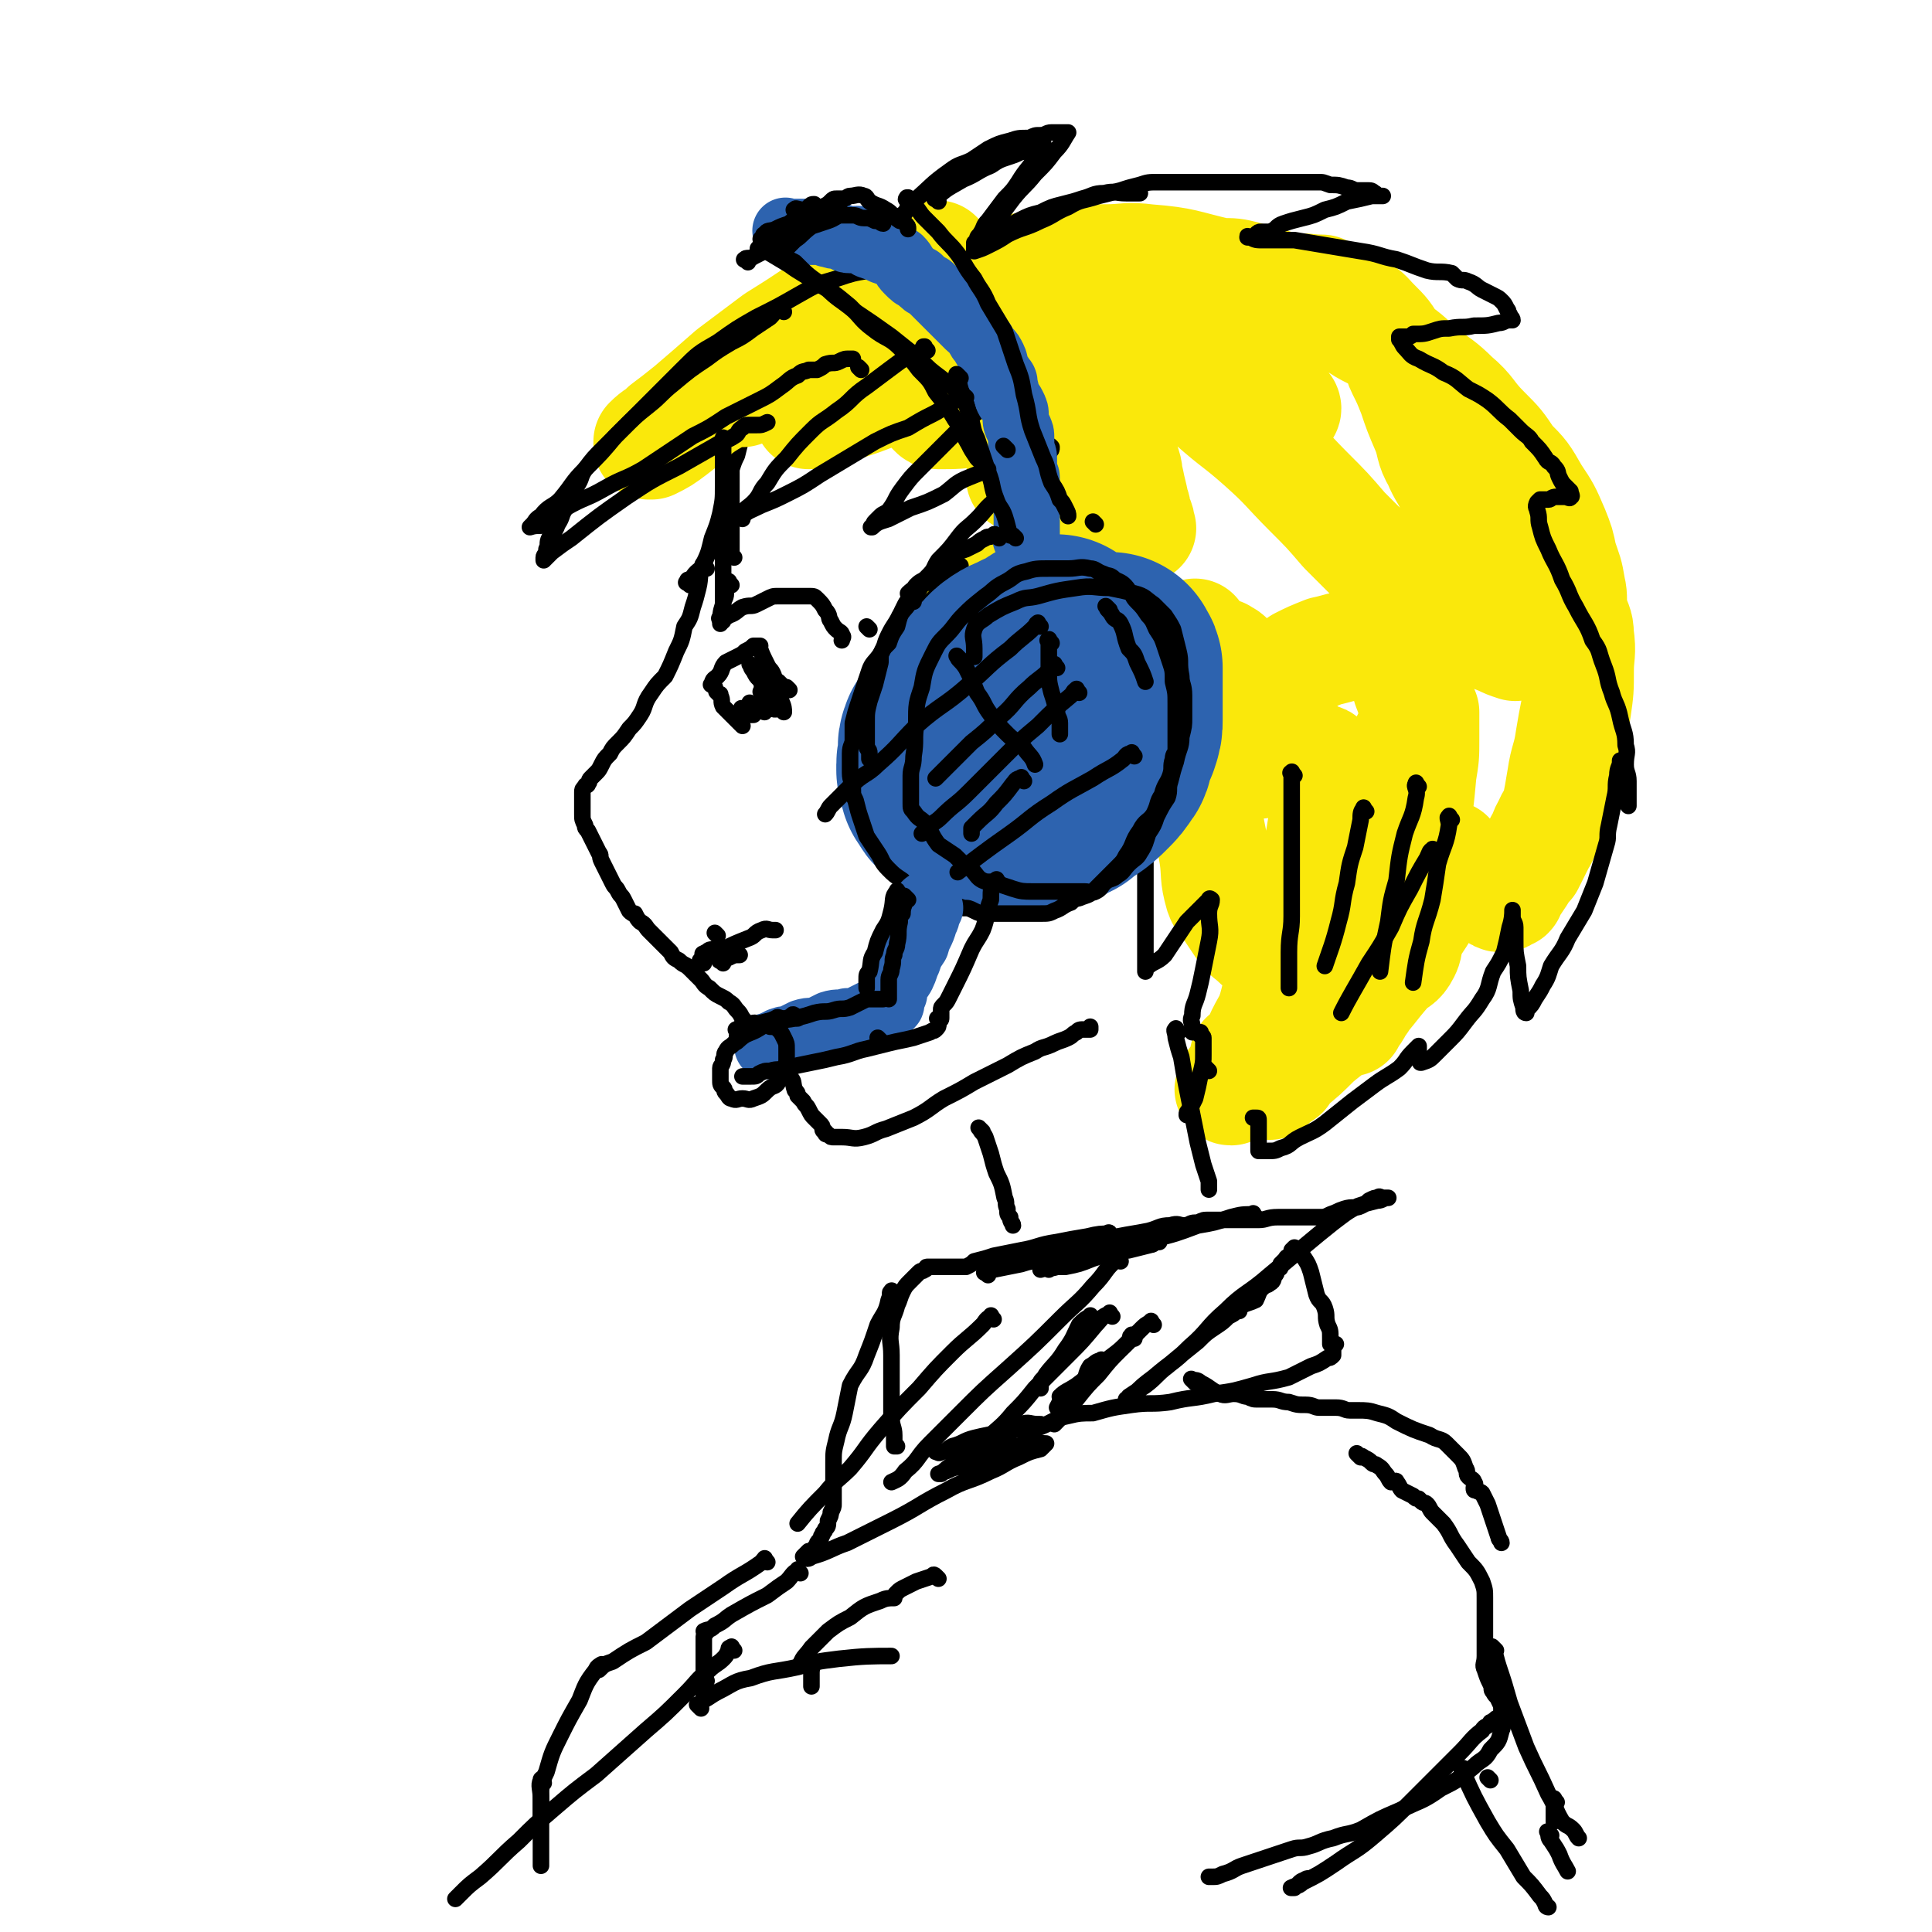 <svg viewBox='0 0 700 700' version='1.1' xmlns='http://www.w3.org/2000/svg' xmlns:xlink='http://www.w3.org/1999/xlink'><g fill='none' stroke='rgb(0,0,0)' stroke-width='6' stroke-linecap='round' stroke-linejoin='round'><path d='M256,206c-1,-1 -1,-1 -1,-1 -1,-1 0,0 0,0 0,0 0,0 0,0 0,0 0,-1 0,0 -2,3 -1,4 -2,8 -1,4 -1,4 -2,7 -1,4 -1,4 -3,7 -1,5 -1,5 -3,9 -2,5 -2,5 -4,9 -3,3 -3,3 -5,6 -3,4 -2,5 -4,8 -2,3 -2,3 -4,5 -2,3 -2,3 -4,5 -2,2 -2,2 -3,4 -2,2 -2,2 -3,4 -1,2 -1,2 -2,3 -1,1 -1,1 -2,2 -1,1 0,1 -1,2 0,1 -1,0 -1,1 -1,1 -1,1 -1,2 0,0 0,0 0,0 0,1 0,1 0,1 0,1 0,1 0,1 0,1 0,1 0,2 0,2 0,2 0,4 0,2 0,2 1,4 0,1 0,1 1,2 1,2 1,2 2,4 1,2 1,2 2,4 1,1 0,1 1,3 1,2 1,2 2,4 1,2 1,2 2,4 1,2 1,1 2,3 1,2 1,1 2,3 1,2 1,2 2,4 1,1 1,1 2,1 1,2 1,2 2,3 2,1 2,2 3,3 1,1 1,1 3,3 1,1 1,1 2,2 1,1 1,1 3,3 1,2 1,2 3,3 2,2 2,1 4,3 2,2 2,2 4,4 1,1 1,2 3,3 2,2 2,2 4,3 2,1 2,1 3,2 2,1 2,2 3,3 2,2 1,2 3,4 2,2 2,2 3,3 3,3 3,3 4,5 2,3 2,3 3,5 1,2 1,2 3,4 2,2 2,2 3,3 2,2 1,2 2,5 1,1 1,1 1,2 1,1 1,1 2,2 1,2 1,1 2,3 1,2 1,2 2,3 1,1 1,1 2,2 1,1 1,1 1,2 0,1 1,1 1,1 0,1 0,1 1,1 1,1 1,1 2,1 2,0 2,0 3,0 4,0 4,1 8,0 4,-1 4,-2 8,-3 5,-2 5,-2 10,-4 6,-3 6,-4 11,-7 6,-3 6,-3 11,-6 6,-3 6,-3 12,-6 5,-3 5,-3 10,-5 3,-2 3,-1 7,-3 2,-1 3,-1 5,-2 2,-1 1,-1 3,-2 1,-1 1,-1 3,-1 1,0 1,0 2,0 0,0 0,-1 0,-1 0,0 0,0 0,0 '/><path d='M266,202c-1,-1 -1,-1 -1,-1 -1,-1 0,0 0,0 0,0 0,0 0,0 0,-1 0,-1 0,-3 0,-2 0,-2 0,-4 0,-1 0,-1 0,-3 0,-2 0,-2 0,-4 0,-2 0,-2 0,-4 0,-2 0,-2 0,-3 0,-1 0,-1 0,-3 0,-1 0,-1 0,-1 0,-2 0,-2 0,-3 0,-2 0,-2 0,-3 1,-3 1,-3 2,-5 1,-4 1,-4 2,-8 1,-2 1,-2 2,-5 2,-4 2,-4 4,-8 2,-4 2,-4 4,-7 3,-4 2,-5 6,-8 3,-4 3,-3 7,-6 4,-3 4,-3 8,-7 6,-4 6,-4 12,-9 5,-3 5,-3 10,-7 5,-3 6,-4 9,-6 '/></g>
<g fill='none' stroke='rgb(250,232,11)' stroke-width='40' stroke-linecap='round' stroke-linejoin='round'><path d='M341,94c-1,-1 -1,-1 -1,-1 -1,-1 0,0 0,0 -1,0 -1,0 -2,0 -4,1 -4,1 -8,3 -8,3 -9,3 -16,7 -9,4 -9,4 -16,9 -9,6 -9,6 -17,11 -8,6 -8,6 -16,12 -8,7 -8,7 -15,13 -5,4 -5,4 -9,7 -3,3 -3,2 -6,5 0,0 0,1 0,1 0,0 0,0 1,0 4,-2 4,-2 8,-5 8,-6 7,-7 16,-12 6,-5 7,-4 13,-9 5,-4 5,-4 10,-8 3,-2 3,-2 6,-4 1,-1 1,0 1,0 0,0 0,0 0,0 -1,1 -1,1 -2,2 -4,2 -4,2 -7,5 -3,2 -3,2 -5,4 -3,2 -3,2 -5,4 -1,1 -1,1 -2,3 0,0 0,1 0,1 2,-1 2,-2 4,-3 5,-2 5,-2 10,-4 7,-3 7,-3 14,-6 4,-1 4,-2 8,-3 2,-1 3,0 5,0 0,0 0,0 0,0 -2,4 -2,4 -4,8 -3,4 -3,3 -6,7 -3,4 -2,4 -6,8 0,1 0,1 -1,1 0,0 0,0 0,0 4,-1 4,0 7,-1 6,-2 6,-2 12,-4 8,-3 8,-3 15,-6 7,-3 7,-3 13,-5 5,-2 5,-2 10,-4 2,-1 2,-1 4,-1 0,0 0,0 0,0 -1,2 -1,2 -3,5 -3,2 -3,2 -5,4 -3,3 -3,3 -6,7 -1,2 -1,2 -2,4 0,0 0,0 0,0 1,1 1,1 2,1 7,0 7,0 13,-1 9,-1 9,-1 17,-2 6,-1 6,-1 12,-1 4,0 4,-1 7,0 0,0 0,1 0,1 -1,3 -1,3 -2,5 -3,5 -4,5 -8,10 -3,4 -3,4 -7,8 -1,1 -1,1 -2,3 0,0 0,0 0,0 2,0 2,1 4,0 5,-2 5,-3 10,-6 6,-4 7,-4 12,-9 4,-3 3,-3 6,-7 2,-3 3,-3 3,-5 0,-2 0,-3 -1,-4 -2,-3 -3,-3 -6,-4 -6,-2 -6,-1 -12,-1 -9,-1 -9,-1 -17,-1 -7,0 -7,1 -14,0 -5,0 -5,0 -9,-2 -2,-1 -2,-1 -2,-3 0,-3 -1,-4 1,-7 2,-5 3,-5 6,-10 4,-5 4,-5 8,-9 4,-4 4,-4 7,-7 2,-1 3,0 5,-1 0,0 0,0 0,0 0,1 0,1 0,2 0,2 0,2 0,4 -1,3 -1,3 -2,6 -1,3 -1,3 -1,6 0,2 0,2 0,4 1,3 1,3 2,5 3,4 3,3 6,7 3,4 3,4 6,8 3,4 3,4 5,8 2,3 2,3 3,7 1,3 1,4 0,7 -1,4 -2,4 -3,8 -2,4 -2,4 -3,8 -1,4 -1,4 -2,8 0,4 -1,4 0,7 0,3 1,4 2,6 1,2 2,2 3,3 1,1 1,1 1,1 0,0 0,0 0,0 0,0 0,0 0,0 -1,0 -1,1 -2,1 -3,1 -3,1 -7,2 -4,2 -4,2 -7,4 -5,3 -5,3 -10,6 -5,3 -5,3 -9,6 -3,2 -3,2 -5,5 -1,1 -2,2 -2,3 0,1 1,0 2,0 2,0 2,1 4,1 2,0 3,0 5,0 1,0 2,0 3,1 1,0 1,1 1,2 0,2 0,2 0,4 -1,4 -1,4 -2,8 -1,2 -1,2 -2,5 -1,3 -1,3 -2,5 0,2 0,2 0,4 0,2 0,2 1,3 1,1 1,0 2,1 1,1 1,2 2,3 1,1 1,0 2,0 0,0 0,1 1,1 0,0 0,0 0,0 0,0 0,-1 0,0 -1,0 -1,2 0,2 1,0 1,-1 2,-3 3,-5 3,-5 5,-10 5,-9 4,-9 9,-19 4,-10 3,-10 8,-19 4,-10 4,-9 8,-19 2,-6 2,-6 5,-12 2,-7 2,-6 5,-13 2,-3 2,-2 3,-5 0,0 0,0 0,0 1,3 0,3 1,5 1,5 1,4 2,9 1,2 0,2 1,4 1,2 1,2 1,4 0,0 0,0 0,0 1,1 0,0 0,0 -2,-4 -1,-4 -3,-7 -3,-5 -3,-5 -6,-10 -2,-5 -2,-6 -5,-11 -3,-7 -3,-7 -6,-14 -3,-5 -4,-5 -6,-10 -2,-4 -2,-5 -4,-9 -1,-2 -2,-2 -3,-5 -1,-2 -1,-2 -2,-4 -1,-1 -1,-1 -1,-2 0,0 0,0 0,0 1,-1 1,-1 2,-1 4,0 4,0 9,1 7,1 7,2 14,4 7,2 7,2 14,5 8,3 8,3 16,7 5,2 6,1 11,3 4,2 4,2 9,4 3,2 3,1 7,3 2,1 2,2 4,3 1,1 3,1 3,0 0,-1 -2,-2 -4,-4 -2,-2 -2,-2 -4,-5 -2,-3 -2,-3 -3,-5 -1,-3 -1,-3 -2,-6 -1,-2 -1,-2 -1,-5 0,-2 -1,-2 0,-5 1,-3 1,-3 3,-6 2,-2 3,-2 6,-4 3,-2 3,-2 7,-3 5,-1 5,0 11,0 0,0 0,0 0,0 6,3 6,2 11,6 5,2 5,3 8,6 4,4 4,4 7,9 2,3 1,4 3,8 2,4 2,4 4,9 2,6 2,6 5,13 2,5 1,6 4,11 2,5 3,5 5,10 3,5 3,5 6,11 3,6 3,6 6,13 1,4 2,4 3,9 2,4 2,4 3,8 1,2 1,2 2,5 1,2 0,2 1,5 0,2 1,2 1,3 0,2 1,2 1,3 0,0 0,0 0,0 -3,-1 -3,-1 -5,-2 -5,-2 -5,-2 -10,-4 -6,-3 -7,-2 -13,-6 -5,-3 -5,-4 -10,-8 -5,-4 -5,-4 -10,-8 -7,-7 -7,-7 -14,-14 -6,-7 -6,-7 -13,-14 -8,-8 -8,-9 -17,-17 -9,-8 -9,-7 -18,-15 -7,-6 -7,-6 -14,-11 -4,-4 -4,-4 -8,-7 0,0 0,0 0,0 -4,-3 -4,-3 -8,-6 -4,-5 -4,-5 -9,-10 -4,-4 -4,-4 -9,-8 -1,-1 -1,-1 -3,-3 -1,-2 -1,-1 -3,-3 -1,-1 -1,-1 -1,-1 -1,-1 0,0 0,0 2,0 2,-1 5,-2 5,-1 6,-1 12,-1 7,0 7,-1 15,0 13,1 13,2 26,5 5,0 5,0 9,1 6,2 6,1 13,4 8,3 8,3 15,7 7,3 6,3 13,7 6,4 7,3 13,8 6,4 5,4 11,9 5,4 6,4 11,9 6,5 5,6 11,12 5,5 5,5 9,11 5,5 5,5 9,12 4,6 4,6 7,13 2,5 2,5 3,10 2,6 2,5 3,11 1,4 0,4 1,9 1,4 2,4 2,8 1,7 0,7 0,13 0,7 0,7 -1,14 -1,5 -1,5 -2,11 -1,7 -2,7 -3,14 -1,6 -1,6 -2,11 -1,3 -2,3 -3,6 -2,3 -1,3 -3,6 -2,4 -2,4 -4,8 -2,2 -2,2 -3,4 -2,3 -2,3 -4,6 0,1 0,1 -1,1 -1,1 -1,1 -2,1 -1,0 -1,0 -2,-1 -2,-1 -2,-1 -4,-2 -5,-3 -5,-3 -9,-7 -5,-4 -5,-5 -10,-9 -6,-4 -6,-4 -12,-9 -6,-4 -6,-3 -12,-8 -6,-4 -6,-4 -11,-8 -5,-4 -6,-4 -10,-8 -4,-3 -4,-4 -8,-7 -4,-5 -3,-5 -7,-10 -3,-4 -4,-4 -7,-8 -3,-4 -2,-4 -6,-8 -1,-2 -1,-2 -3,-3 -1,-1 -1,0 -2,0 -1,1 -1,1 -2,2 -1,3 -1,3 -2,7 -1,5 -1,5 -1,11 0,7 0,7 0,13 0,7 1,7 1,13 1,8 0,8 1,16 1,5 1,5 2,11 1,7 0,7 2,14 1,3 2,3 4,6 2,3 2,3 4,6 2,3 3,3 5,5 2,2 3,2 4,3 2,2 2,2 3,4 1,3 1,3 1,6 0,5 0,5 -1,9 -2,8 -3,7 -6,14 -2,5 -2,5 -5,9 -2,4 -2,3 -5,7 0,1 -1,2 0,2 0,0 0,-2 1,-3 3,-4 3,-3 6,-7 3,-5 3,-5 6,-10 2,-5 2,-5 4,-11 2,-5 2,-5 3,-10 1,-2 0,-2 1,-4 0,-2 1,-2 1,-3 0,-1 0,-1 0,-1 0,-1 0,-1 0,-1 0,-1 0,-1 0,-1 1,-4 0,-4 1,-7 3,-6 3,-6 7,-12 5,-9 5,-9 10,-18 6,-10 7,-10 13,-20 4,-7 4,-7 8,-14 3,-5 3,-6 6,-11 1,-2 1,-2 3,-4 0,0 0,0 0,0 0,5 0,5 0,10 0,6 0,6 -1,12 -1,11 -1,11 -3,21 -2,11 -2,11 -4,21 -3,9 -3,9 -6,18 -2,8 -2,9 -6,16 -3,6 -3,6 -6,12 -1,1 -1,2 -1,2 -1,0 0,-1 0,-1 2,-2 2,-2 3,-4 5,-7 4,-7 9,-14 5,-8 6,-7 11,-15 4,-6 4,-6 7,-13 2,-4 2,-5 4,-9 1,-2 1,-2 2,-4 0,0 0,0 0,0 -2,1 -2,1 -4,2 -4,3 -4,4 -8,7 -6,6 -6,6 -12,12 -5,5 -5,5 -9,10 -3,4 -3,4 -5,7 0,1 0,0 0,0 3,-4 3,-4 5,-8 5,-9 6,-9 10,-18 4,-10 4,-10 7,-20 3,-13 3,-13 5,-26 0,-8 0,-8 -1,-15 -1,-6 -1,-7 -3,-12 -1,-5 -1,-6 -4,-10 -2,-3 -3,-3 -6,-4 -4,-1 -4,-1 -9,-1 -5,0 -6,1 -11,2 -5,2 -5,2 -9,4 -6,4 -6,4 -12,8 -5,3 -5,3 -10,6 -5,3 -5,4 -9,6 -1,0 -2,-1 -3,-1 -2,0 -2,1 -3,0 -1,-2 -1,-3 -1,-6 0,-3 0,-3 0,-7 0,-5 0,-5 0,-10 0,-2 0,-2 0,-5 0,-1 0,-2 0,-1 0,0 -1,0 -1,1 -1,3 -2,3 -3,6 -2,6 -3,6 -4,12 -2,5 -2,5 -2,9 0,6 -1,6 0,12 0,3 0,4 2,6 3,2 4,2 8,2 6,1 6,0 11,0 9,-1 9,-1 18,-2 5,-1 5,-1 9,-1 3,0 3,0 7,0 1,0 1,0 2,1 1,2 1,2 1,4 0,5 0,5 0,9 -1,6 -1,6 -2,12 -1,6 -1,6 -1,12 0,5 -1,6 0,10 1,4 1,4 3,7 2,3 3,3 6,4 4,1 4,1 8,1 4,1 4,1 8,1 3,1 3,0 5,1 1,1 2,1 2,2 0,3 0,4 -1,6 -2,4 -3,3 -6,6 -7,8 -6,8 -13,15 -6,6 -7,6 -13,11 -5,5 -5,5 -10,9 -3,3 -3,3 -6,6 -1,1 -1,1 -1,1 0,0 0,0 0,0 2,-2 2,-2 5,-4 2,-4 2,-4 5,-7 3,-4 4,-3 6,-7 2,-3 2,-3 3,-6 0,0 0,0 0,-1 0,0 0,-1 0,0 -3,0 -3,1 -6,2 -5,2 -5,2 -9,5 -5,3 -4,3 -9,6 -2,1 -2,1 -4,2 0,0 0,0 0,0 0,0 0,0 1,0 '/></g>
<g fill='none' stroke='rgb(0,0,0)' stroke-width='6' stroke-linecap='round' stroke-linejoin='round'><path d='M327,97c-1,-1 -1,-1 -1,-1 -1,-1 0,0 0,0 0,0 0,0 0,0 0,0 0,0 0,0 -2,-1 -2,0 -3,0 -4,1 -4,1 -8,2 -6,1 -6,1 -12,3 -7,2 -7,2 -14,6 -7,4 -7,4 -15,8 -7,4 -7,4 -14,9 -7,4 -7,4 -13,10 -6,6 -6,6 -12,12 -6,6 -6,6 -12,12 -5,6 -5,6 -11,12 -5,5 -4,5 -9,11 -3,3 -4,2 -7,6 -2,1 -2,2 -3,3 -1,1 -1,1 -1,1 0,0 0,0 0,0 3,-1 3,0 6,-1 4,-2 4,-3 7,-6 7,-4 7,-3 14,-7 7,-4 7,-3 14,-7 9,-6 9,-6 18,-12 6,-3 6,-3 12,-7 6,-3 6,-3 12,-6 4,-2 4,-2 8,-5 3,-2 3,-3 6,-4 2,-2 2,-1 4,-2 2,0 2,0 3,0 2,-1 2,-1 3,-2 3,-1 3,0 5,-1 2,-1 2,-1 4,-1 1,0 1,0 1,0 0,0 0,0 0,0 '/><path d='M336,127c-1,-1 -1,-1 -1,-1 -1,-1 0,0 0,0 0,0 0,0 0,0 0,0 0,-1 0,0 -1,0 0,1 -1,1 -2,1 -3,1 -5,2 -3,2 -3,2 -7,5 -4,3 -4,3 -8,6 -6,4 -5,5 -11,9 -5,4 -5,3 -9,7 -5,5 -5,5 -9,10 -4,4 -4,4 -7,9 -3,3 -2,4 -5,7 -2,2 -3,2 -4,4 -1,1 0,1 0,2 0,0 0,0 0,0 0,0 -1,-1 0,-1 2,-2 3,-2 7,-4 5,-2 5,-2 9,-4 6,-3 6,-3 12,-7 5,-3 5,-3 10,-6 5,-3 5,-3 10,-6 6,-3 6,-3 12,-5 5,-3 5,-3 9,-5 4,-2 4,-3 8,-5 2,0 2,0 4,-1 3,-1 3,-1 5,-2 2,-1 2,-1 4,-1 2,0 2,0 3,0 2,0 2,0 3,0 1,0 1,0 1,0 0,0 0,0 0,0 0,0 0,0 0,0 0,0 0,0 0,0 0,0 -1,0 -1,0 -2,1 -2,1 -4,3 -2,2 -2,2 -5,4 -3,2 -3,2 -6,5 -5,5 -5,5 -9,9 -4,4 -4,4 -8,8 -3,3 -3,3 -6,7 -3,4 -2,4 -5,8 -1,1 -2,1 -3,2 -1,1 -1,1 -2,2 -1,1 0,1 -1,2 0,0 0,0 0,0 0,0 -1,0 0,0 2,-2 3,-2 6,-3 4,-2 4,-2 8,-4 6,-2 6,-2 12,-5 4,-3 4,-4 9,-6 5,-2 5,-2 10,-4 4,-2 4,-2 8,-3 2,-1 2,-1 5,-2 2,-1 2,-1 4,-2 1,0 1,0 3,0 0,0 0,0 0,0 0,0 0,0 0,0 -1,-1 0,0 0,0 0,1 0,1 -1,2 -2,3 -3,3 -6,6 -2,2 -2,2 -5,4 -4,4 -4,4 -8,7 -4,3 -4,4 -7,7 -4,4 -4,3 -7,7 -3,4 -3,4 -7,8 -2,3 -1,3 -4,6 -2,2 -2,1 -4,3 -1,1 -1,2 -2,3 0,0 0,0 0,0 0,0 -1,0 -1,0 2,-2 3,-2 5,-3 4,-2 4,-2 8,-3 2,-2 2,-2 4,-3 1,-1 1,-1 2,-1 0,0 0,0 0,0 0,0 -1,0 -1,0 -2,3 -2,3 -4,6 -3,4 -3,4 -7,8 -3,3 -3,3 -6,8 -2,4 -2,4 -5,9 -2,4 -2,4 -4,8 -2,3 -2,3 -3,6 -1,3 -2,3 -3,6 -1,2 0,2 -1,4 0,2 0,2 0,4 0,2 0,2 0,3 0,1 0,1 0,2 0,1 0,1 0,2 0,1 0,1 0,2 0,0 0,0 0,0 0,1 0,1 0,1 0,0 0,0 0,0 1,0 2,0 3,-1 4,-3 4,-3 8,-6 5,-5 5,-6 10,-11 6,-6 6,-6 12,-12 4,-4 4,-4 7,-8 5,-4 5,-4 9,-8 2,-2 2,-2 4,-4 1,-1 1,-1 3,-2 1,0 1,0 2,0 1,0 1,0 1,-1 0,0 0,0 0,0 '/><path d='M392,220c-1,-1 -1,-1 -1,-1 -1,-1 0,0 0,0 0,0 0,0 0,0 0,0 0,0 0,0 -1,-1 0,0 0,0 0,0 0,0 0,0 0,0 0,0 0,0 -1,-1 0,0 0,0 0,1 0,1 0,2 0,2 0,2 0,3 0,2 0,2 0,3 0,1 1,1 1,2 1,1 0,1 1,1 1,0 2,0 3,0 2,0 2,0 3,0 2,0 2,0 3,0 1,0 1,0 2,0 0,0 0,0 0,0 1,0 1,0 1,0 1,1 1,1 1,2 1,1 1,1 1,2 0,1 1,1 1,1 1,1 1,1 1,2 1,2 0,2 1,3 1,2 1,2 2,4 2,1 2,1 3,3 1,2 1,2 2,5 2,3 2,3 2,6 1,3 1,3 1,6 0,4 0,4 0,7 0,5 0,5 -1,9 -1,5 -1,5 -2,10 -1,5 0,5 -1,10 0,5 -1,5 -1,9 0,3 0,3 0,6 0,4 0,4 0,7 0,2 0,2 0,4 0,4 0,4 0,8 0,4 0,4 0,7 0,3 0,3 0,6 0,2 0,2 0,4 0,0 0,0 0,1 0,0 0,-1 0,-1 3,-3 4,-2 7,-5 2,-3 2,-3 4,-6 2,-3 2,-3 4,-6 2,-2 2,-2 4,-4 1,-1 1,-1 2,-2 1,-1 1,-1 2,-2 0,0 0,-1 1,0 0,2 -1,2 -1,5 0,5 1,5 0,10 -1,5 -1,5 -2,10 -1,5 -1,5 -2,9 -1,4 -2,4 -2,8 -1,2 0,2 0,4 0,1 0,2 0,2 0,0 1,0 1,0 1,0 1,0 2,0 0,0 0,1 0,1 0,1 1,0 1,1 0,3 0,3 0,6 0,3 0,3 -1,7 -1,5 -1,5 -2,9 -1,2 -1,2 -2,4 -1,1 -1,1 -1,2 '/><path d='M308,99c-1,-1 -1,-1 -1,-1 -1,-1 0,0 0,0 2,-2 2,-3 5,-6 4,-4 4,-4 8,-8 4,-4 4,-4 8,-7 1,-2 1,-2 3,-4 0,0 0,0 0,0 7,-6 6,-6 13,-11 4,-3 4,-2 8,-4 3,-2 3,-2 6,-4 4,-2 4,-2 8,-3 3,-1 3,-1 7,-1 2,-1 2,-1 4,-1 2,0 2,-1 4,-1 2,0 2,0 3,0 1,0 1,0 2,0 0,0 0,0 1,0 0,0 0,0 0,0 -2,3 -2,4 -5,7 -3,4 -3,4 -7,8 -4,5 -4,4 -8,9 -3,4 -3,4 -6,8 -2,2 -2,2 -5,5 -1,2 -2,2 -3,4 0,1 0,1 0,2 0,0 0,0 0,0 3,-1 3,-1 5,-2 4,-2 4,-2 7,-4 6,-3 6,-2 12,-5 5,-2 5,-3 10,-5 5,-3 5,-2 11,-4 4,-1 4,-1 8,-2 3,-1 3,-1 7,-2 3,-1 3,-1 7,-1 4,0 4,0 9,0 4,0 4,0 9,0 5,0 5,0 10,0 6,0 6,0 12,0 4,0 4,0 8,0 5,0 5,0 9,0 3,0 2,0 5,1 3,0 3,0 6,1 2,0 2,1 4,1 2,0 2,0 3,0 2,0 2,0 3,1 1,0 0,1 1,1 1,0 2,0 2,0 -1,0 -2,0 -4,0 -4,1 -4,1 -9,2 -4,2 -4,2 -8,3 -4,2 -4,2 -8,3 -4,1 -4,1 -7,2 -3,1 -2,2 -5,3 -1,0 -1,0 -3,0 -1,0 -1,0 -2,1 0,0 0,1 -1,1 -1,0 -1,0 -1,0 0,0 0,0 0,0 0,0 -1,0 -1,0 0,-1 0,0 1,0 2,1 2,1 5,1 5,0 6,0 11,0 6,1 6,1 12,2 6,1 6,1 12,2 7,1 7,2 13,3 6,2 5,2 11,4 4,1 5,0 9,1 1,1 1,1 2,2 2,1 2,0 4,1 3,1 3,2 5,3 2,1 2,1 4,2 2,1 2,1 3,2 1,1 1,1 2,3 1,1 0,1 1,2 0,1 1,1 1,2 0,0 -1,0 -1,0 -2,0 -2,1 -4,1 -4,1 -4,1 -9,1 -4,1 -4,0 -9,1 -3,0 -3,0 -6,1 -3,1 -3,1 -7,1 -1,1 -1,1 -3,1 -1,0 -1,0 -2,0 0,0 0,1 0,1 0,0 0,0 0,0 1,1 1,2 2,3 2,2 2,3 5,4 5,3 5,2 9,5 5,2 5,3 9,6 4,2 4,2 7,4 4,3 4,4 8,7 2,2 2,2 4,4 2,2 3,2 4,4 3,3 3,3 5,6 1,2 2,1 3,3 2,2 1,2 2,4 1,2 1,2 2,3 1,1 1,1 2,2 0,1 1,2 0,2 0,1 -1,0 -2,0 -2,0 -2,0 -3,0 -2,0 -2,1 -3,1 -1,0 -1,0 -2,0 -1,0 -1,0 -1,0 -1,1 -1,1 -1,1 -1,2 0,2 0,3 1,3 0,3 1,6 1,4 1,4 3,8 2,5 3,5 5,11 3,5 2,5 5,10 3,6 4,6 6,12 3,4 2,4 4,9 2,5 1,5 3,10 1,4 2,4 3,9 1,5 2,5 2,10 1,3 0,3 0,7 0,3 1,3 1,6 0,2 0,2 0,4 0,2 0,2 0,3 0,1 0,2 0,2 0,-2 -1,-3 -1,-5 -1,-2 0,-2 -1,-5 0,-2 -1,-2 -1,-3 0,-2 0,-2 0,-3 0,0 0,-1 0,0 0,2 -1,2 -1,5 -1,4 0,4 -1,8 -1,5 -1,5 -2,10 -1,4 0,4 -1,7 -2,7 -2,7 -4,14 -2,5 -2,5 -4,10 -3,5 -3,5 -6,10 -2,5 -3,5 -6,10 -1,3 -1,4 -3,7 -1,2 -1,2 -3,5 -1,2 -1,2 -3,4 0,0 0,1 0,1 -1,0 -1,-1 -1,-2 -1,-3 -1,-3 -1,-6 -1,-5 -1,-5 -1,-9 -1,-5 -1,-5 -1,-9 0,-3 0,-3 0,-5 0,-2 -1,-2 -1,-4 0,-1 0,-3 0,-2 0,1 0,3 -1,6 -1,5 -1,5 -2,9 -2,4 -2,4 -4,7 -2,5 -1,6 -4,10 -3,5 -3,4 -6,8 -3,4 -3,4 -6,7 -3,3 -3,3 -5,5 -2,2 -2,2 -5,3 0,0 0,0 0,0 -1,0 0,0 0,0 0,-1 -1,-1 -1,-1 -1,-1 0,-1 0,-1 0,-2 0,-2 0,-3 0,-1 0,-1 0,-1 0,0 0,0 0,0 -1,1 -1,1 -2,2 -3,3 -2,3 -5,6 -4,3 -5,3 -9,6 -4,3 -4,3 -8,6 -5,4 -5,4 -10,8 -4,3 -5,3 -9,5 -4,2 -3,3 -7,4 -2,1 -2,1 -5,1 -2,0 -2,0 -3,0 0,0 0,-1 0,-1 0,-3 0,-3 0,-5 0,-1 0,-1 0,-2 0,0 0,0 0,-1 0,-1 0,-1 0,-1 0,-1 0,-1 0,-1 0,-1 0,-1 -1,-1 -1,0 -1,0 -1,0 '/><path d='M259,249c-1,-1 -2,-1 -1,-1 0,-2 1,-2 2,-3 2,-2 1,-3 3,-5 2,-1 2,-1 4,-2 2,-1 2,-1 3,-2 2,-1 2,-1 3,-2 1,0 1,0 2,0 0,0 0,0 0,0 1,0 0,0 0,0 0,0 0,0 0,0 1,3 1,3 3,7 0,0 0,0 0,0 1,2 1,1 2,3 1,2 0,2 1,4 1,3 1,3 2,6 1,2 1,3 1,4 '/><path d='M273,242c-1,-1 -2,-2 -1,-1 0,0 0,1 1,2 1,2 1,2 2,3 1,1 1,1 1,2 '/><path d='M261,252c-1,-1 -1,-1 -1,-1 -1,-1 0,0 0,0 1,1 1,0 1,1 1,2 0,2 1,4 2,2 2,2 4,4 1,1 1,1 2,2 1,1 1,1 1,1 '/><path d='M270,258c-1,-1 -2,-2 -1,-1 0,0 1,0 2,1 1,1 1,1 1,1 0,0 1,0 1,0 '/><path d='M273,256c-1,-1 -2,-2 -1,-1 0,0 1,0 2,1 1,1 1,0 3,1 0,0 0,1 0,1 '/><path d='M277,256c-1,-1 -2,-1 -1,-1 0,-1 0,0 1,0 1,0 1,1 2,1 1,1 1,1 2,1 '/><path d='M277,252c-1,-1 -2,-2 -1,-1 0,0 1,0 2,1 2,2 2,2 3,3 1,1 2,0 2,0 '/><path d='M286,250c-1,-1 -1,-1 -1,-1 '/><path d='M283,248c-1,-1 -1,-1 -1,-1 '/><path d='M283,252c-1,-1 -1,-1 -1,-1 '/><path d='M262,225c-1,-1 -2,-1 -1,-1 1,-1 2,0 3,-1 3,-1 3,-2 5,-3 3,-1 3,0 5,-1 2,-1 2,-1 4,-2 2,-1 2,-1 4,-1 1,0 1,0 2,0 1,0 1,0 2,0 1,0 1,0 2,0 1,0 1,0 2,0 2,0 2,0 3,0 2,0 2,0 3,1 2,2 2,2 3,4 2,2 1,3 2,4 1,2 1,2 2,3 1,1 2,1 2,2 1,1 0,1 0,2 0,0 0,0 0,0 '/><path d='M315,228c-1,-1 -1,-1 -1,-1 '/></g>
<g fill='none' stroke='rgb(45,99,175)' stroke-width='80' stroke-linecap='round' stroke-linejoin='round'><path d='M384,235c-1,-1 -1,-1 -1,-1 -1,-1 0,0 0,0 0,0 -1,0 -1,0 -2,1 -2,1 -3,2 -3,2 -3,2 -6,3 -3,2 -3,1 -6,3 -3,2 -3,3 -5,5 -3,3 -3,2 -5,4 -3,3 -3,3 -6,6 -1,2 -2,2 -3,4 -1,3 -1,3 -2,5 -1,2 -2,2 -2,3 -1,2 0,2 0,4 0,2 -1,2 -1,4 0,1 0,1 0,2 0,2 1,2 1,4 1,0 1,0 1,1 1,1 0,1 1,2 1,1 1,1 2,2 2,1 2,1 3,2 2,1 2,1 4,1 3,0 3,0 6,0 2,0 2,0 3,0 3,0 3,0 6,0 2,0 2,0 4,0 3,0 3,0 5,-1 3,-1 3,-2 6,-3 2,-2 2,-2 4,-3 3,-2 3,-2 6,-5 2,-2 2,-2 4,-5 1,-1 0,-1 1,-3 1,-3 1,-3 2,-5 1,-3 1,-3 1,-5 0,-3 0,-3 0,-6 0,-2 0,-2 0,-4 0,-1 0,-1 0,-2 0,-2 0,-2 0,-4 0,0 0,0 0,-1 0,-1 0,-1 0,-2 0,-1 -1,0 -1,-1 -1,-1 0,-1 0,-1 '/></g>
<g fill='none' stroke='rgb(45,99,175)' stroke-width='24' stroke-linecap='round' stroke-linejoin='round'><path d='M286,85c-1,-1 -1,-1 -1,-1 -1,-1 0,0 0,0 0,0 0,0 0,0 0,0 0,0 0,0 -1,-1 0,0 0,0 1,0 1,0 3,0 1,0 1,0 2,0 4,0 4,0 7,0 2,0 2,1 4,1 2,1 2,0 4,1 1,0 1,1 3,1 2,0 2,-1 4,0 2,1 2,1 3,2 3,1 3,1 5,2 3,1 3,1 6,3 2,2 1,2 3,4 2,2 2,2 4,3 2,2 2,2 4,3 2,2 2,2 3,3 2,2 2,2 4,4 2,2 2,2 4,4 2,2 2,2 3,3 1,1 2,1 3,3 1,2 1,2 2,3 1,2 1,2 2,3 1,1 1,1 2,3 1,2 0,2 1,4 1,2 1,1 2,3 1,1 1,1 1,3 1,2 0,2 1,4 1,2 1,1 2,3 1,2 1,2 1,4 0,2 0,2 1,4 1,2 1,2 1,4 0,2 0,2 0,3 0,2 1,2 1,4 0,1 0,1 0,2 0,2 0,2 0,3 0,1 1,1 1,2 0,1 0,1 0,3 0,1 0,1 0,2 0,1 0,1 0,2 0,1 0,1 0,2 0,1 0,1 0,2 0,1 0,1 0,3 0,0 0,0 0,1 0,2 0,2 0,3 0,1 0,1 0,2 0,1 0,1 0,2 0,0 0,0 0,0 0,0 0,0 0,0 0,0 0,-1 0,0 -1,0 0,0 0,1 0,0 0,0 0,0 0,0 0,0 0,0 '/></g>
<g fill='none' stroke='rgb(0,0,0)' stroke-width='6' stroke-linecap='round' stroke-linejoin='round'><path d='M284,94c-1,-1 -1,-1 -1,-1 -1,-1 0,0 0,0 1,-1 0,-1 1,-2 2,-2 2,-2 4,-4 3,-2 2,-2 6,-5 3,-1 3,-1 6,-2 3,-1 3,-2 5,-2 2,0 2,0 4,0 2,0 2,1 4,1 2,0 2,0 4,1 2,0 2,1 3,1 '/><path d='M285,88c-1,-1 -2,-1 -1,-1 0,-1 0,-1 1,-2 1,-1 1,-1 1,-1 0,0 0,0 0,0 1,0 1,0 1,0 2,-2 2,-3 4,-5 0,0 0,0 1,0 1,-1 1,-1 2,-2 1,-1 1,0 2,-1 0,0 0,0 0,0 1,-1 1,0 2,-1 2,-1 2,-1 3,-2 1,-1 1,-1 2,-1 1,0 1,0 2,0 2,0 2,-1 3,-1 2,0 3,-1 5,0 1,0 1,1 2,2 3,2 3,1 6,3 2,1 2,2 5,4 1,0 1,0 2,1 1,1 1,1 1,2 '/><path d='M330,73c-1,-1 -1,-1 -1,-1 -1,-1 0,0 0,0 0,0 0,0 0,0 0,0 0,-1 0,0 -1,0 -1,0 0,1 1,1 1,0 2,1 2,2 2,3 4,5 3,3 3,3 5,5 3,4 4,4 7,8 3,4 2,4 6,9 2,4 3,4 5,9 3,5 3,5 6,10 2,6 2,6 4,12 2,5 2,5 3,11 2,7 1,7 3,13 2,5 2,5 4,10 2,4 1,4 3,9 2,3 2,3 3,6 1,1 1,1 2,3 1,2 1,2 1,3 '/><path d='M397,190c-1,-1 -1,-1 -1,-1 '/><path d='M348,137c-1,-1 -1,-1 -1,-1 -1,-1 0,0 0,0 1,2 0,2 1,5 1,4 2,4 3,9 2,5 1,5 3,9 2,6 2,6 4,12 2,5 1,5 3,10 1,3 2,3 3,6 1,3 1,4 2,7 1,0 1,0 2,1 0,0 -1,-1 -1,-1 '/><path d='M276,91c-1,-1 -2,-1 -1,-1 0,-1 0,0 1,0 5,3 5,3 10,6 4,3 5,3 9,6 7,4 7,4 13,9 4,4 4,5 8,8 5,4 6,3 10,7 4,4 4,4 7,8 4,4 4,4 6,8 4,5 4,5 7,10 3,4 2,4 5,9 1,2 1,2 3,5 2,2 2,2 4,4 0,0 0,0 0,0 '/><path d='M365,163c-1,-1 -1,-1 -1,-1 -1,-1 0,0 0,0 0,0 0,0 0,0 '/><path d='M362,195c-1,-1 -1,-1 -1,-1 -1,-1 -1,0 -1,0 -2,1 -2,0 -3,1 -2,1 -2,1 -3,2 -2,1 -2,1 -4,2 -3,1 -3,1 -5,2 -3,2 -2,2 -4,4 -3,2 -3,2 -5,4 -3,3 -2,4 -4,6 -2,2 -3,2 -4,4 -2,4 -2,4 -3,8 -2,3 -2,3 -3,6 -1,1 -1,1 -2,2 0,0 0,0 0,0 -1,2 -1,2 -1,5 -1,4 -1,4 -2,8 -1,3 -1,3 -2,6 -1,4 -1,4 -1,8 0,2 0,2 0,4 0,2 0,2 0,4 0,2 1,1 1,3 0,1 0,1 0,2 0,0 0,0 0,0 '/><path d='M331,218c-1,-1 -1,-1 -1,-1 -1,-1 0,0 0,0 -1,3 -2,3 -4,6 -2,4 -2,3 -4,7 -2,4 -1,4 -3,7 -2,3 -3,3 -4,6 -1,3 -1,3 -2,6 -1,3 -1,3 -2,6 -1,3 -1,3 -2,7 0,2 0,3 0,6 0,2 -1,2 -1,5 0,4 0,4 0,7 0,3 1,3 1,6 0,2 0,2 1,4 1,4 1,4 2,7 1,3 1,3 2,6 2,3 2,3 4,6 2,3 1,3 4,6 2,2 2,2 5,4 2,2 2,2 5,3 3,1 3,1 5,2 1,1 1,1 2,1 1,0 1,1 2,1 2,1 2,1 4,2 2,1 2,0 4,1 2,0 2,0 4,1 2,1 2,1 4,1 3,0 3,0 5,0 3,0 3,0 5,0 3,0 3,0 5,0 3,0 3,0 5,0 3,0 3,0 5,-1 3,-1 3,-2 6,-3 2,-2 2,-1 4,-2 3,-1 3,-1 5,-3 2,-2 2,-2 4,-4 2,-2 2,-2 4,-4 2,-2 2,-2 3,-4 3,-4 2,-5 5,-9 2,-4 3,-3 5,-6 2,-4 1,-4 3,-7 1,-4 2,-4 3,-7 1,-3 0,-3 1,-6 0,-2 1,-2 1,-3 0,-3 0,-3 0,-6 0,-2 0,-2 0,-4 0,-4 0,-4 0,-7 0,-4 0,-4 -1,-8 0,-4 0,-4 -1,-7 -1,-3 -1,-3 -2,-6 -1,-3 -1,-3 -3,-6 -1,-2 -1,-3 -3,-5 -2,-3 -2,-3 -4,-5 -2,-2 -1,-2 -3,-4 -2,-3 -3,-3 -5,-4 -2,-2 -2,-1 -4,-2 -3,-1 -3,-2 -5,-2 -4,-1 -4,0 -8,0 -3,0 -3,0 -7,0 -4,0 -5,0 -8,1 -5,1 -4,2 -8,4 -4,2 -4,3 -7,5 -5,4 -5,4 -8,7 -3,3 -3,4 -6,7 -3,3 -3,3 -5,7 -3,6 -3,6 -4,12 -2,6 -2,6 -2,13 -1,6 0,6 -1,12 0,4 -1,4 -1,7 0,3 0,3 0,6 0,2 0,2 0,4 0,2 0,2 1,3 2,3 2,2 4,4 3,4 2,4 5,8 3,2 3,2 6,4 3,3 3,3 6,5 2,2 2,3 4,4 2,1 3,0 5,1 3,1 3,1 6,2 3,1 4,1 7,1 3,0 3,0 7,0 2,0 2,0 4,0 2,0 2,0 4,0 2,0 2,0 4,0 2,0 2,1 4,0 2,-1 2,-2 3,-3 2,-2 3,-1 5,-3 2,-1 2,-2 4,-4 2,-2 3,-2 4,-4 2,-3 2,-4 3,-7 2,-3 2,-3 3,-6 2,-4 2,-4 4,-7 1,-3 0,-3 1,-6 1,-4 1,-4 2,-7 1,-5 2,-5 2,-9 1,-4 1,-4 1,-7 0,-4 0,-4 0,-8 0,-4 -1,-4 -1,-7 -1,-5 0,-5 -1,-9 -1,-4 -1,-4 -2,-8 -1,-2 -1,-2 -3,-5 -2,-2 -2,-2 -4,-4 -3,-2 -3,-3 -7,-4 -4,-1 -4,-1 -9,-2 -6,0 -6,-1 -12,0 -7,1 -7,1 -14,3 -4,1 -4,0 -8,2 -5,2 -5,2 -10,5 -2,2 -4,2 -5,5 -1,3 0,3 0,7 0,1 0,1 0,3 0,0 0,0 0,0 '/><path d='M402,221c-1,-1 -2,-2 -1,-1 0,1 1,1 2,3 1,2 2,1 3,3 2,4 1,4 3,9 2,2 2,2 3,5 2,4 2,4 3,7 '/></g>
<g fill='none' stroke='rgb(45,99,175)' stroke-width='24' stroke-linecap='round' stroke-linejoin='round'><path d='M337,329c-1,-1 -1,-1 -1,-1 -1,-1 0,0 0,0 0,0 0,0 0,0 0,0 0,-1 0,0 -1,0 0,0 0,1 0,3 0,3 -1,5 -1,4 -2,4 -3,8 -2,3 -2,3 -3,6 -1,2 -1,3 -2,5 -1,2 -1,1 -2,3 -1,1 -1,2 -1,3 0,0 0,1 0,1 -1,1 -1,1 -1,2 -1,0 0,0 0,0 0,1 0,1 0,1 0,1 0,1 -1,1 -1,1 -1,2 -2,2 -2,1 -2,0 -4,1 -2,1 -2,1 -4,2 -2,1 -3,1 -5,1 -3,1 -3,0 -6,1 -2,1 -2,1 -4,2 -3,1 -3,0 -6,1 -2,1 -2,1 -4,2 -2,1 -2,0 -4,1 -1,0 -1,1 -2,1 -1,0 -1,1 -2,1 -1,0 -1,0 -1,0 '/></g>
<g fill='none' stroke='rgb(0,0,0)' stroke-width='6' stroke-linecap='round' stroke-linejoin='round'><path d='M329,326c-1,-1 -1,-1 -1,-1 -1,-1 0,0 0,0 0,0 0,1 0,1 0,2 -1,2 -1,5 -1,1 -1,1 -1,3 -1,4 0,4 -1,8 0,2 -1,2 -1,4 -1,2 0,2 -1,5 0,2 -1,2 -1,4 0,2 0,2 0,4 0,1 0,1 0,1 0,0 0,0 0,0 0,1 0,1 0,2 0,0 0,-1 0,-1 0,0 0,0 0,0 '/><path d='M326,324c-1,-1 -1,-2 -1,-1 -2,2 -1,3 -2,7 -1,4 -1,4 -3,7 -2,4 -2,4 -3,8 -2,3 -1,3 -2,7 -1,1 -1,1 -1,3 0,1 0,1 0,2 0,1 0,1 0,1 '/><path d='M362,320c-1,-1 -1,-2 -1,-1 -2,2 -2,3 -2,7 -2,5 -1,6 -3,11 -2,4 -2,3 -4,7 -3,7 -3,7 -6,13 -1,2 -1,2 -2,4 -1,2 -1,2 -2,3 -1,1 -1,1 -1,2 0,1 0,1 0,1 0,1 0,2 0,2 0,1 -1,0 -1,0 -1,0 0,0 0,1 0,0 0,1 0,1 0,1 0,1 -1,2 -1,1 -1,0 -2,1 -3,1 -3,1 -6,2 -4,1 -5,1 -9,2 -4,1 -4,1 -8,2 -5,1 -5,2 -11,3 -4,1 -4,1 -9,2 -5,1 -5,1 -9,2 -3,1 -3,0 -6,1 -2,0 -2,0 -4,1 -1,1 -1,1 -3,1 -1,0 -1,0 -2,0 -1,0 -1,0 -1,0 0,0 0,0 0,0 0,0 0,0 1,0 '/><path d='M268,374c-1,-1 -2,-1 -1,-1 1,-1 2,-1 4,-1 4,-1 3,-1 7,-2 5,-1 5,0 10,-1 4,-1 4,-1 7,-2 4,-1 4,0 7,-1 3,-1 3,0 6,-1 2,-1 2,-1 4,-2 2,-1 2,-1 3,-1 1,0 2,0 3,0 1,0 1,0 2,0 '/><path d='M289,369c-1,-1 -1,-1 -1,-1 -1,-1 -1,0 -1,0 -2,1 -2,1 -3,1 -2,0 -2,-1 -3,0 -3,1 -3,2 -5,3 -3,2 -4,2 -6,3 -3,2 -2,2 -4,3 -2,2 -2,1 -3,3 -1,1 0,2 -1,3 0,2 -1,2 -1,3 0,2 0,2 0,4 0,2 0,2 1,3 1,1 0,1 1,2 1,1 1,2 2,2 2,1 2,0 4,0 2,0 2,1 4,0 3,-1 3,-1 5,-3 2,-2 3,-1 4,-3 2,-2 1,-2 2,-5 1,-2 1,-2 1,-3 0,-2 0,-2 0,-4 0,-2 0,-2 -1,-4 -1,-2 -1,-2 -2,-3 -1,-1 -2,-1 -3,-1 -2,-1 -2,-1 -5,-1 -1,-1 -1,0 -2,0 -2,0 -2,0 -3,1 -1,1 -1,1 -1,2 -1,1 -1,1 -1,3 '/><path d='M319,377c-1,-1 -1,-1 -1,-1 '/><path d='M356,410c-1,-1 -1,-1 -1,-1 -1,-1 0,0 0,0 1,2 1,1 2,3 1,3 1,3 2,6 1,4 1,4 2,7 2,4 2,4 3,9 1,2 0,2 1,4 0,2 0,2 1,3 0,2 1,2 1,3 '/><path d='M427,374c-1,-1 -1,-2 -1,-1 -1,0 0,1 0,3 1,4 1,4 2,7 1,6 1,6 2,11 1,5 1,5 2,10 1,5 1,5 2,10 1,4 1,4 2,8 1,3 1,3 2,6 0,2 0,3 0,3 0,0 0,-1 0,-1 '/><path d='M455,441c-1,-1 -1,-2 -1,-1 -4,0 -4,0 -8,1 -6,2 -6,2 -12,3 -8,3 -8,3 -16,5 -7,1 -7,0 -14,2 -6,1 -6,2 -12,4 -5,2 -5,1 -9,3 -2,1 -2,1 -3,2 0,0 0,-1 1,-1 3,0 3,0 5,0 5,-1 5,-1 10,-3 6,-2 6,-2 13,-3 4,-1 4,-1 8,-2 1,0 1,-1 3,-1 0,0 0,0 0,0 -3,0 -3,0 -5,1 -5,1 -5,0 -10,2 -6,1 -6,1 -13,3 -4,2 -4,2 -9,3 -3,1 -3,0 -6,1 0,0 0,0 0,0 0,0 0,0 0,0 2,-2 2,-2 4,-3 5,-3 5,-2 10,-4 4,-2 4,-3 8,-5 1,0 1,0 2,-1 0,0 1,-1 1,0 -3,0 -4,0 -8,1 -6,1 -6,1 -11,2 -7,1 -7,2 -13,3 -5,1 -5,1 -10,2 -3,1 -3,1 -7,2 -1,1 -1,1 -3,2 -2,0 -2,0 -3,0 -2,0 -2,0 -3,0 0,0 0,0 0,0 -1,0 -1,0 -2,0 -1,0 -1,0 -1,0 -1,0 -1,0 -1,0 -1,0 -1,0 -2,0 -1,0 -1,0 -2,0 -1,0 0,1 -1,1 -1,1 -1,0 -2,1 -2,2 -2,2 -3,3 -2,2 -2,2 -3,4 -1,2 -1,3 -2,5 -1,4 -2,4 -2,8 -1,5 0,5 0,10 0,6 0,6 0,11 0,6 0,6 0,11 0,4 1,4 1,7 0,2 0,2 0,4 0,0 0,0 0,0 0,0 0,0 0,0 0,0 0,0 0,0 1,0 1,0 1,0 '/><path d='M358,462c-1,-1 -2,-1 -1,-1 0,-1 1,-1 3,-1 5,-1 5,-1 10,-2 6,-2 7,-1 13,-3 6,-2 6,-2 11,-4 6,-2 6,-2 11,-3 5,-1 6,-1 11,-2 4,-1 4,-2 8,-2 3,-1 3,0 5,0 2,0 2,-1 4,-1 0,0 1,0 1,0 0,0 0,0 0,0 2,-1 2,-1 4,-1 4,0 4,0 8,0 5,0 5,0 10,0 3,0 3,-1 7,-1 3,0 3,0 7,0 1,0 1,0 3,0 1,0 1,0 2,0 1,0 1,0 2,0 1,0 1,0 1,0 2,0 2,0 4,-1 3,-1 2,-1 5,-2 3,-1 4,0 6,-1 2,-1 2,-1 3,-2 2,-1 2,-1 3,-1 1,-1 1,0 2,0 1,0 2,0 2,0 -2,0 -2,1 -4,1 -4,1 -4,1 -7,2 -4,2 -5,3 -9,6 -5,4 -5,4 -11,9 -6,5 -6,5 -12,10 -8,7 -9,6 -16,13 -7,6 -6,7 -13,13 -6,6 -6,5 -13,11 -4,3 -4,3 -8,7 -1,1 -1,1 -2,1 0,0 0,0 0,0 1,0 1,-1 1,-1 3,-2 3,-2 6,-4 4,-3 4,-4 8,-7 6,-5 6,-5 11,-9 3,-3 3,-3 6,-5 3,-2 3,-2 5,-4 2,-1 2,-1 3,-2 0,0 0,0 1,0 0,-1 0,-1 1,-2 2,-1 3,-1 5,-2 1,-2 1,-3 2,-4 2,-2 2,-1 3,-2 2,-1 1,-2 2,-3 1,-1 0,-1 1,-2 0,-1 1,0 1,-1 0,0 0,-1 0,-1 1,-1 1,-1 2,-2 0,-1 1,0 1,-1 1,-1 1,-1 1,-2 1,-1 1,-1 1,-1 2,1 2,1 3,3 2,3 2,3 3,6 1,4 1,4 2,8 1,3 2,2 3,5 1,3 0,3 1,6 1,2 1,2 1,5 0,0 0,0 0,0 0,1 0,1 0,2 0,0 1,0 2,0 0,0 -1,1 -1,2 0,0 0,0 0,0 0,1 0,1 0,1 0,1 0,1 0,1 -1,1 -1,1 -2,1 -3,2 -3,2 -6,3 -4,2 -4,2 -8,4 -7,2 -7,1 -13,3 -7,2 -7,2 -14,3 -8,2 -8,1 -16,3 -7,1 -7,0 -14,1 -7,1 -7,1 -14,3 -4,0 -5,0 -9,1 -5,1 -5,2 -10,4 -3,0 -3,0 -6,0 -1,1 -2,1 -2,1 -1,0 1,0 2,0 2,0 2,0 4,-1 1,0 2,-1 2,-1 0,0 0,0 -1,0 -3,0 -3,-1 -6,0 -4,1 -4,2 -8,3 -4,1 -5,1 -9,2 -4,1 -4,2 -8,3 -2,1 -2,2 -4,2 -1,1 -1,0 -2,0 0,0 0,0 0,0 '/><path d='M324,469c-1,-1 -1,-2 -1,-1 -1,0 0,1 -1,3 -1,5 -2,5 -4,9 -2,6 -2,6 -4,11 -2,6 -3,5 -6,11 -1,5 -1,5 -2,10 -1,5 -2,5 -3,10 -1,4 -1,4 -1,8 0,4 0,4 0,8 0,3 0,3 0,7 0,1 0,1 -1,3 0,1 0,1 -1,3 0,2 0,2 -1,3 0,1 -1,1 -1,2 -1,1 0,1 -1,2 -1,1 -1,1 -1,2 -1,0 0,1 -1,1 -1,1 -1,1 -2,1 -1,1 -1,1 -1,1 -1,1 -1,1 -1,1 1,1 2,1 3,0 7,-2 7,-3 13,-5 8,-4 8,-4 16,-8 10,-5 10,-6 20,-11 7,-4 8,-3 16,-7 5,-2 5,-3 10,-5 4,-2 4,-2 8,-3 1,-1 1,-1 2,-2 0,0 0,0 0,0 -3,0 -3,-1 -6,0 -5,1 -5,1 -9,3 -6,2 -5,2 -11,4 -4,1 -4,1 -8,2 -2,1 -2,1 -5,2 0,0 0,0 0,0 0,0 0,0 1,0 2,-2 2,-2 5,-4 5,-3 5,-3 10,-5 3,-2 3,-2 6,-4 2,-1 2,-1 4,-2 '/><path d='M360,478c-1,-1 -1,-2 -1,-1 -2,1 -2,2 -3,3 -5,5 -6,5 -11,10 -6,6 -6,6 -12,13 -7,7 -7,7 -14,15 -6,7 -5,7 -11,14 -4,4 -5,4 -9,9 -5,5 -6,6 -10,11 '/><path d='M406,457c-1,-1 -1,-2 -1,-1 -5,4 -4,5 -9,10 -5,6 -6,6 -12,12 -9,9 -9,9 -19,18 -9,8 -9,8 -17,16 -6,6 -6,6 -11,11 -5,5 -4,6 -9,10 -2,3 -3,3 -5,4 '/><path d='M403,477c-1,-1 -1,-2 -1,-1 -3,1 -3,2 -5,4 -5,6 -5,6 -10,11 -6,6 -6,6 -12,12 -4,5 -4,5 -8,9 -4,5 -5,5 -9,9 -3,3 -3,3 -5,5 '/><path d='M396,478c-1,-1 -1,-2 -1,-1 -2,1 -2,1 -4,3 -2,4 -2,5 -5,9 -3,5 -4,5 -7,9 -1,2 -2,2 -2,3 0,1 0,1 0,2 '/><path d='M400,494c-1,-1 -1,-2 -1,-1 -2,0 -2,1 -4,2 -2,3 -1,4 -3,7 -2,2 -3,1 -5,3 -3,3 -3,3 -4,5 '/><path d='M418,480c-1,-1 -1,-2 -1,-1 -2,1 -2,1 -4,3 -4,4 -4,4 -7,7 -4,4 -4,4 -8,9 -4,4 -4,4 -8,9 -4,4 -4,5 -8,9 '/><path d='M411,485c-1,-1 -1,-2 -1,-1 -1,0 0,1 -1,2 -3,3 -3,3 -7,6 -2,2 -3,2 -5,4 -3,3 -3,3 -7,6 -3,2 -4,2 -6,4 '/><path d='M377,227c-1,-1 -1,-2 -1,-1 -1,0 0,0 -1,1 -4,4 -5,4 -9,8 -8,6 -8,7 -15,13 -9,8 -10,7 -19,15 -7,7 -6,7 -14,14 -4,4 -5,3 -10,8 -3,3 -3,3 -7,7 -1,1 -1,2 -2,3 '/><path d='M383,242c-1,-1 -1,-2 -1,-1 -1,0 -1,1 -2,2 -3,3 -4,3 -7,6 -6,5 -5,6 -11,11 -5,5 -5,5 -10,9 -3,3 -3,3 -6,6 -2,2 -2,2 -5,5 -1,1 -1,1 -2,2 0,0 0,0 0,0 '/><path d='M391,251c-1,-1 -1,-2 -1,-1 -1,0 -1,1 -2,2 -6,5 -6,5 -12,11 -6,5 -6,5 -12,11 -6,6 -6,6 -13,13 -5,5 -5,4 -10,9 -2,2 -3,2 -5,4 -1,1 -1,1 -2,2 '/><path d='M371,283c-1,-1 -1,-2 -1,-1 -2,0 -2,1 -3,2 -3,4 -3,4 -6,7 -3,4 -3,3 -7,7 -1,1 -1,1 -2,2 0,1 0,1 0,2 0,0 0,-1 0,-1 '/><path d='M411,274c-1,-1 -1,-2 -1,-1 -2,0 -2,1 -3,2 -5,4 -5,3 -11,7 -7,4 -8,4 -15,9 -8,5 -8,6 -15,11 -10,7 -11,8 -19,14 '/><path d='M348,239c-1,-1 -2,-2 -1,-1 0,1 1,1 3,4 2,4 2,4 4,9 3,4 2,4 5,8 3,4 3,4 6,7 3,3 3,2 6,5 2,3 3,3 4,6 '/><path d='M381,233c-1,-1 -1,-2 -1,-1 -1,0 0,0 0,1 0,5 0,5 0,10 0,4 0,4 1,8 1,3 1,3 2,7 0,2 1,2 1,4 0,2 0,2 0,4 '/><path d='M255,349c-1,-1 -2,-1 -1,-1 1,-2 2,-2 5,-3 1,-1 1,-1 3,-1 4,-2 4,-2 9,-4 3,-1 2,-2 5,-3 2,-1 2,0 4,0 0,0 1,0 1,0 '/><path d='M260,339c-1,-1 -1,-1 -1,-1 '/><path d='M256,347c-1,-1 -1,-1 -1,-1 -1,-1 0,0 0,0 0,0 0,-1 1,-1 1,-1 1,-1 3,-1 1,0 1,0 2,0 1,0 1,0 1,0 '/><path d='M262,349c-1,-1 -2,-1 -1,-1 0,-1 1,-1 3,-1 2,-1 2,-1 4,-1 '/><path d='M433,501c-1,-1 -2,-2 -1,-1 1,0 2,0 3,1 4,2 4,3 7,4 2,1 3,0 5,0 3,0 3,1 5,1 2,1 2,1 4,1 1,0 1,0 1,0 1,0 1,0 1,0 2,0 2,0 3,0 3,0 3,1 6,1 3,1 3,1 6,1 3,0 3,1 5,1 3,0 4,0 6,0 3,0 3,1 5,1 1,0 1,0 2,0 0,0 0,0 0,0 0,0 0,0 1,0 3,0 4,0 7,1 4,1 4,1 7,3 6,3 6,3 12,5 3,2 4,1 6,3 2,2 2,2 4,4 2,2 2,2 3,5 1,1 0,2 1,3 1,1 2,1 2,2 1,1 0,1 0,2 0,1 0,1 1,1 1,1 1,0 2,1 1,2 1,2 2,4 1,3 1,3 2,6 1,3 1,3 2,6 0,1 1,1 1,2 '/><path d='M290,570c-1,-1 -1,-2 -1,-1 -2,1 -2,2 -4,4 -3,2 -3,2 -7,5 -6,3 -6,3 -13,7 -3,2 -2,2 -6,4 -2,2 -2,1 -4,2 0,0 0,0 0,0 0,0 0,0 1,0 0,1 -1,1 -1,2 0,3 0,3 0,6 0,4 0,4 0,9 0,3 0,3 0,6 0,1 0,2 0,2 2,-1 3,-2 5,-3 6,-3 6,-4 12,-5 8,-3 8,-2 17,-4 7,-2 7,-2 15,-3 9,-1 12,-1 19,-1 '/><path d='M340,572c-1,-1 -1,-1 -1,-1 -1,-1 -1,0 -1,0 -3,1 -3,1 -6,2 -2,1 -2,1 -4,2 -2,1 -2,1 -3,2 -1,1 -1,1 -1,2 0,0 0,0 0,0 -2,0 -3,0 -5,1 -6,2 -6,2 -11,6 -4,2 -4,2 -8,5 -3,3 -3,3 -6,6 -2,3 -3,3 -4,6 0,0 0,-1 1,-1 2,0 3,-1 3,0 1,1 0,2 0,4 0,2 0,2 0,3 0,1 0,1 0,2 '/><path d='M254,619c-1,-1 -1,-1 -1,-1 -1,-1 0,0 0,0 '/><path d='M256,609c-1,-1 -1,-1 -1,-1 '/><path d='M266,598c-1,-1 -1,-2 -1,-1 -1,0 -1,0 -1,1 -1,2 -1,2 -2,3 -2,2 -3,2 -5,4 -5,4 -4,4 -9,9 -7,7 -7,7 -14,13 -9,8 -9,8 -18,16 -8,6 -8,6 -15,12 -7,6 -7,6 -13,12 -7,6 -7,7 -14,13 -4,3 -4,3 -7,6 -1,1 -1,1 -2,2 0,0 0,0 0,0 '/><path d='M493,528c-1,-1 -1,-1 -1,-1 -1,-1 0,0 0,0 1,1 1,0 2,1 2,1 2,1 3,2 1,1 1,0 2,1 2,1 2,2 3,3 1,1 1,2 2,3 1,0 2,-1 2,0 1,1 1,2 2,3 2,1 2,1 4,2 1,1 1,1 2,1 1,1 1,1 1,1 1,1 1,0 2,1 1,1 1,2 2,3 2,2 2,2 4,4 3,4 2,4 5,8 2,3 2,3 4,6 3,3 3,3 5,7 1,3 1,3 1,6 0,4 0,4 0,7 0,4 0,4 0,8 0,3 0,3 0,6 0,3 -1,3 0,5 1,3 1,3 2,5 1,2 0,2 1,3 1,2 2,2 2,3 1,2 1,2 1,4 0,2 0,2 0,3 0,2 1,2 0,4 -1,4 -1,4 -4,7 -2,4 -3,3 -6,6 -6,5 -6,5 -12,8 -7,5 -7,4 -15,8 -7,3 -7,3 -14,7 -5,2 -5,1 -10,3 -5,1 -5,2 -9,3 -3,1 -3,0 -6,1 -3,1 -3,1 -6,2 -3,1 -3,1 -6,2 -3,1 -3,1 -6,2 -3,1 -3,2 -7,3 -2,1 -2,1 -4,1 0,0 -1,0 -1,0 '/><path d='M540,645c-1,-1 -1,-1 -1,-1 '/><path d='M543,624c-1,-1 -1,-2 -1,-1 -1,0 -1,1 -2,1 -1,2 -2,1 -3,3 -4,3 -4,4 -8,8 -3,3 -3,3 -7,7 -5,5 -5,5 -10,10 -7,7 -7,7 -14,13 -7,6 -7,5 -14,10 -6,4 -6,4 -12,7 -2,2 -3,1 -4,2 -1,0 1,0 1,0 1,-1 1,-1 2,-2 1,-1 3,-1 3,-1 0,-1 -1,0 -3,1 '/><path d='M278,566c-1,-1 -1,-2 -1,-1 -1,0 0,1 -1,1 -7,5 -7,4 -14,9 -6,4 -6,4 -12,8 -8,6 -8,6 -16,12 -6,3 -6,3 -12,7 -3,1 -3,1 -5,3 0,0 0,0 0,0 1,-1 1,-2 1,-2 0,0 -2,1 -2,2 -4,5 -4,6 -6,11 -4,7 -4,7 -7,13 -3,6 -3,6 -5,13 -2,4 -2,5 -2,10 0,1 0,2 0,3 0,2 0,2 0,3 '/><path d='M197,646c-1,-1 -1,-2 -1,-1 -1,2 0,3 0,7 0,5 0,5 0,10 0,7 0,9 0,14 '/><path d='M531,642c-1,-1 -1,-2 -1,-1 -1,0 0,0 0,1 4,9 4,9 9,18 3,5 3,5 7,10 3,5 3,5 6,10 3,3 3,3 6,7 1,1 1,1 2,3 0,1 1,1 1,1 '/><path d='M542,598c-1,-1 -1,-1 -1,-1 -1,-1 0,0 0,0 1,3 1,4 2,7 2,6 2,6 4,13 3,8 3,8 6,16 4,9 4,8 8,17 3,5 2,5 5,10 2,2 2,1 4,3 1,1 1,2 2,3 '/><path d='M562,665c-1,-1 -2,-2 -1,-1 0,1 0,2 1,3 2,3 2,3 3,5 1,3 2,4 3,6 '/><path d='M564,653c-1,-1 -1,-2 -1,-1 -1,0 0,1 0,2 0,1 0,1 0,3 0,2 0,2 0,3 '/><path d='M469,281c-1,-1 -1,-2 -1,-1 -1,0 0,0 0,1 0,8 0,8 0,17 0,9 0,9 0,18 0,8 0,8 0,16 0,6 -1,6 -1,13 0,6 0,8 0,13 '/><path d='M495,294c-1,-1 -1,-2 -1,-1 -1,1 -1,2 -1,4 -1,5 -1,5 -2,10 -2,6 -2,6 -3,13 -2,7 -1,7 -3,14 -2,8 -3,10 -5,16 '/><path d='M514,285c-1,-1 -1,-2 -1,-1 -1,1 1,2 0,5 -1,7 -2,7 -4,13 -2,8 -2,8 -3,17 -2,7 -2,7 -3,15 -2,9 -2,10 -3,18 '/><path d='M526,297c-1,-1 -1,-2 -1,-1 -1,0 0,1 0,3 -1,7 -2,7 -4,14 -1,7 -1,7 -2,13 -2,8 -3,8 -4,15 -2,7 -2,8 -3,15 '/><path d='M520,309c-1,-1 -1,-2 -1,-1 -1,0 -1,1 -2,3 -3,5 -3,5 -6,11 -4,7 -4,7 -7,14 -4,7 -4,7 -8,13 -5,9 -7,12 -10,18 '/><path d='M438,388c-1,-1 -1,-1 -1,-1 '/><path d='M250,212c-1,-1 -2,-1 -1,-1 0,-1 0,-1 1,-1 1,-1 1,-1 1,-1 2,-3 3,-2 4,-5 2,-4 2,-5 3,-9 2,-5 2,-5 3,-9 1,-5 1,-5 1,-10 0,-4 0,-4 0,-8 0,-3 0,-3 0,-6 0,-1 0,-1 0,-3 0,0 0,-1 0,0 0,1 0,1 0,3 0,6 0,6 0,11 0,7 0,7 0,14 0,5 0,5 0,11 0,5 0,5 0,11 0,3 0,3 0,6 0,2 0,2 0,3 0,1 0,1 0,1 '/><path d='M265,212c-1,-1 -1,-2 -1,-1 -1,1 -1,2 -1,4 0,2 -1,2 -1,4 -1,3 -1,4 -1,7 '/><path d='M284,113c-1,-1 -1,-2 -1,-1 -2,0 -2,1 -4,3 -3,2 -3,2 -6,4 -4,3 -4,3 -8,5 -5,3 -5,3 -9,6 -6,4 -6,4 -12,9 -5,4 -4,4 -9,8 -5,4 -5,4 -10,9 -3,3 -3,3 -6,6 -4,4 -4,4 -7,8 -2,3 -1,3 -3,6 -2,4 -2,4 -4,8 -2,3 -1,3 -3,6 -1,3 -2,3 -3,5 -1,2 0,2 -1,4 0,2 -1,2 -1,3 0,1 0,1 0,1 0,0 0,0 0,0 2,-2 2,-2 3,-3 4,-3 4,-3 7,-5 10,-8 10,-8 20,-15 9,-6 9,-6 19,-11 7,-4 7,-4 14,-8 0,0 0,0 0,0 3,-2 3,-1 6,-3 2,-1 1,-2 3,-3 1,-1 1,-1 2,-1 1,0 2,0 3,0 2,0 2,0 4,-1 0,0 0,0 0,0 '/><path d='M312,134c-1,-1 -1,-1 -1,-1 '/><path d='M340,73c-1,-1 -2,-1 -1,-1 4,-4 5,-4 10,-7 5,-2 5,-3 10,-5 3,-2 3,-2 6,-3 3,-1 3,-1 5,-2 1,0 1,0 2,-1 0,0 0,0 0,0 2,-1 2,-1 4,-2 1,0 1,0 1,0 1,0 1,0 1,0 0,0 0,0 0,0 -1,2 -1,2 -2,4 -3,5 -4,5 -7,10 -2,3 -2,3 -5,6 -3,4 -3,4 -6,8 -2,2 -1,2 -3,5 -1,1 -1,1 -1,3 0,0 0,0 0,0 0,0 -1,0 -1,0 3,-2 4,-2 7,-3 5,-2 5,-3 9,-5 4,-2 4,-2 8,-3 4,-2 4,-2 8,-3 4,-1 4,-1 7,-2 4,-1 4,-2 8,-2 4,-1 4,0 8,0 1,0 1,0 3,0 1,0 1,0 2,0 '/><path d='M271,95c-1,-1 -2,-1 -1,-1 0,-1 2,0 3,-1 4,-2 4,-2 7,-4 4,-2 3,-3 8,-5 3,-2 3,-2 6,-4 4,-2 3,-3 7,-5 1,0 1,1 1,1 1,0 1,-1 2,-1 '/><path d='M278,86c-1,-1 -2,-1 -1,-1 1,-2 2,-1 4,-2 2,-1 2,-1 5,-2 1,-1 1,-1 3,-2 2,-1 2,0 3,-1 1,0 1,-1 2,-1 '/><path d='M289,77c-1,-1 -2,-1 -1,-1 0,-1 1,0 3,0 1,0 1,0 2,-1 1,-1 1,-1 2,-1 '/><path d='M277,88c-1,-1 -2,-2 -1,-1 1,1 2,2 4,3 4,3 4,3 8,5 5,5 5,5 11,9 5,5 5,4 11,9 6,4 6,4 13,9 5,4 5,4 10,8 4,4 4,4 8,7 5,4 5,4 9,7 '/></g>
</svg>